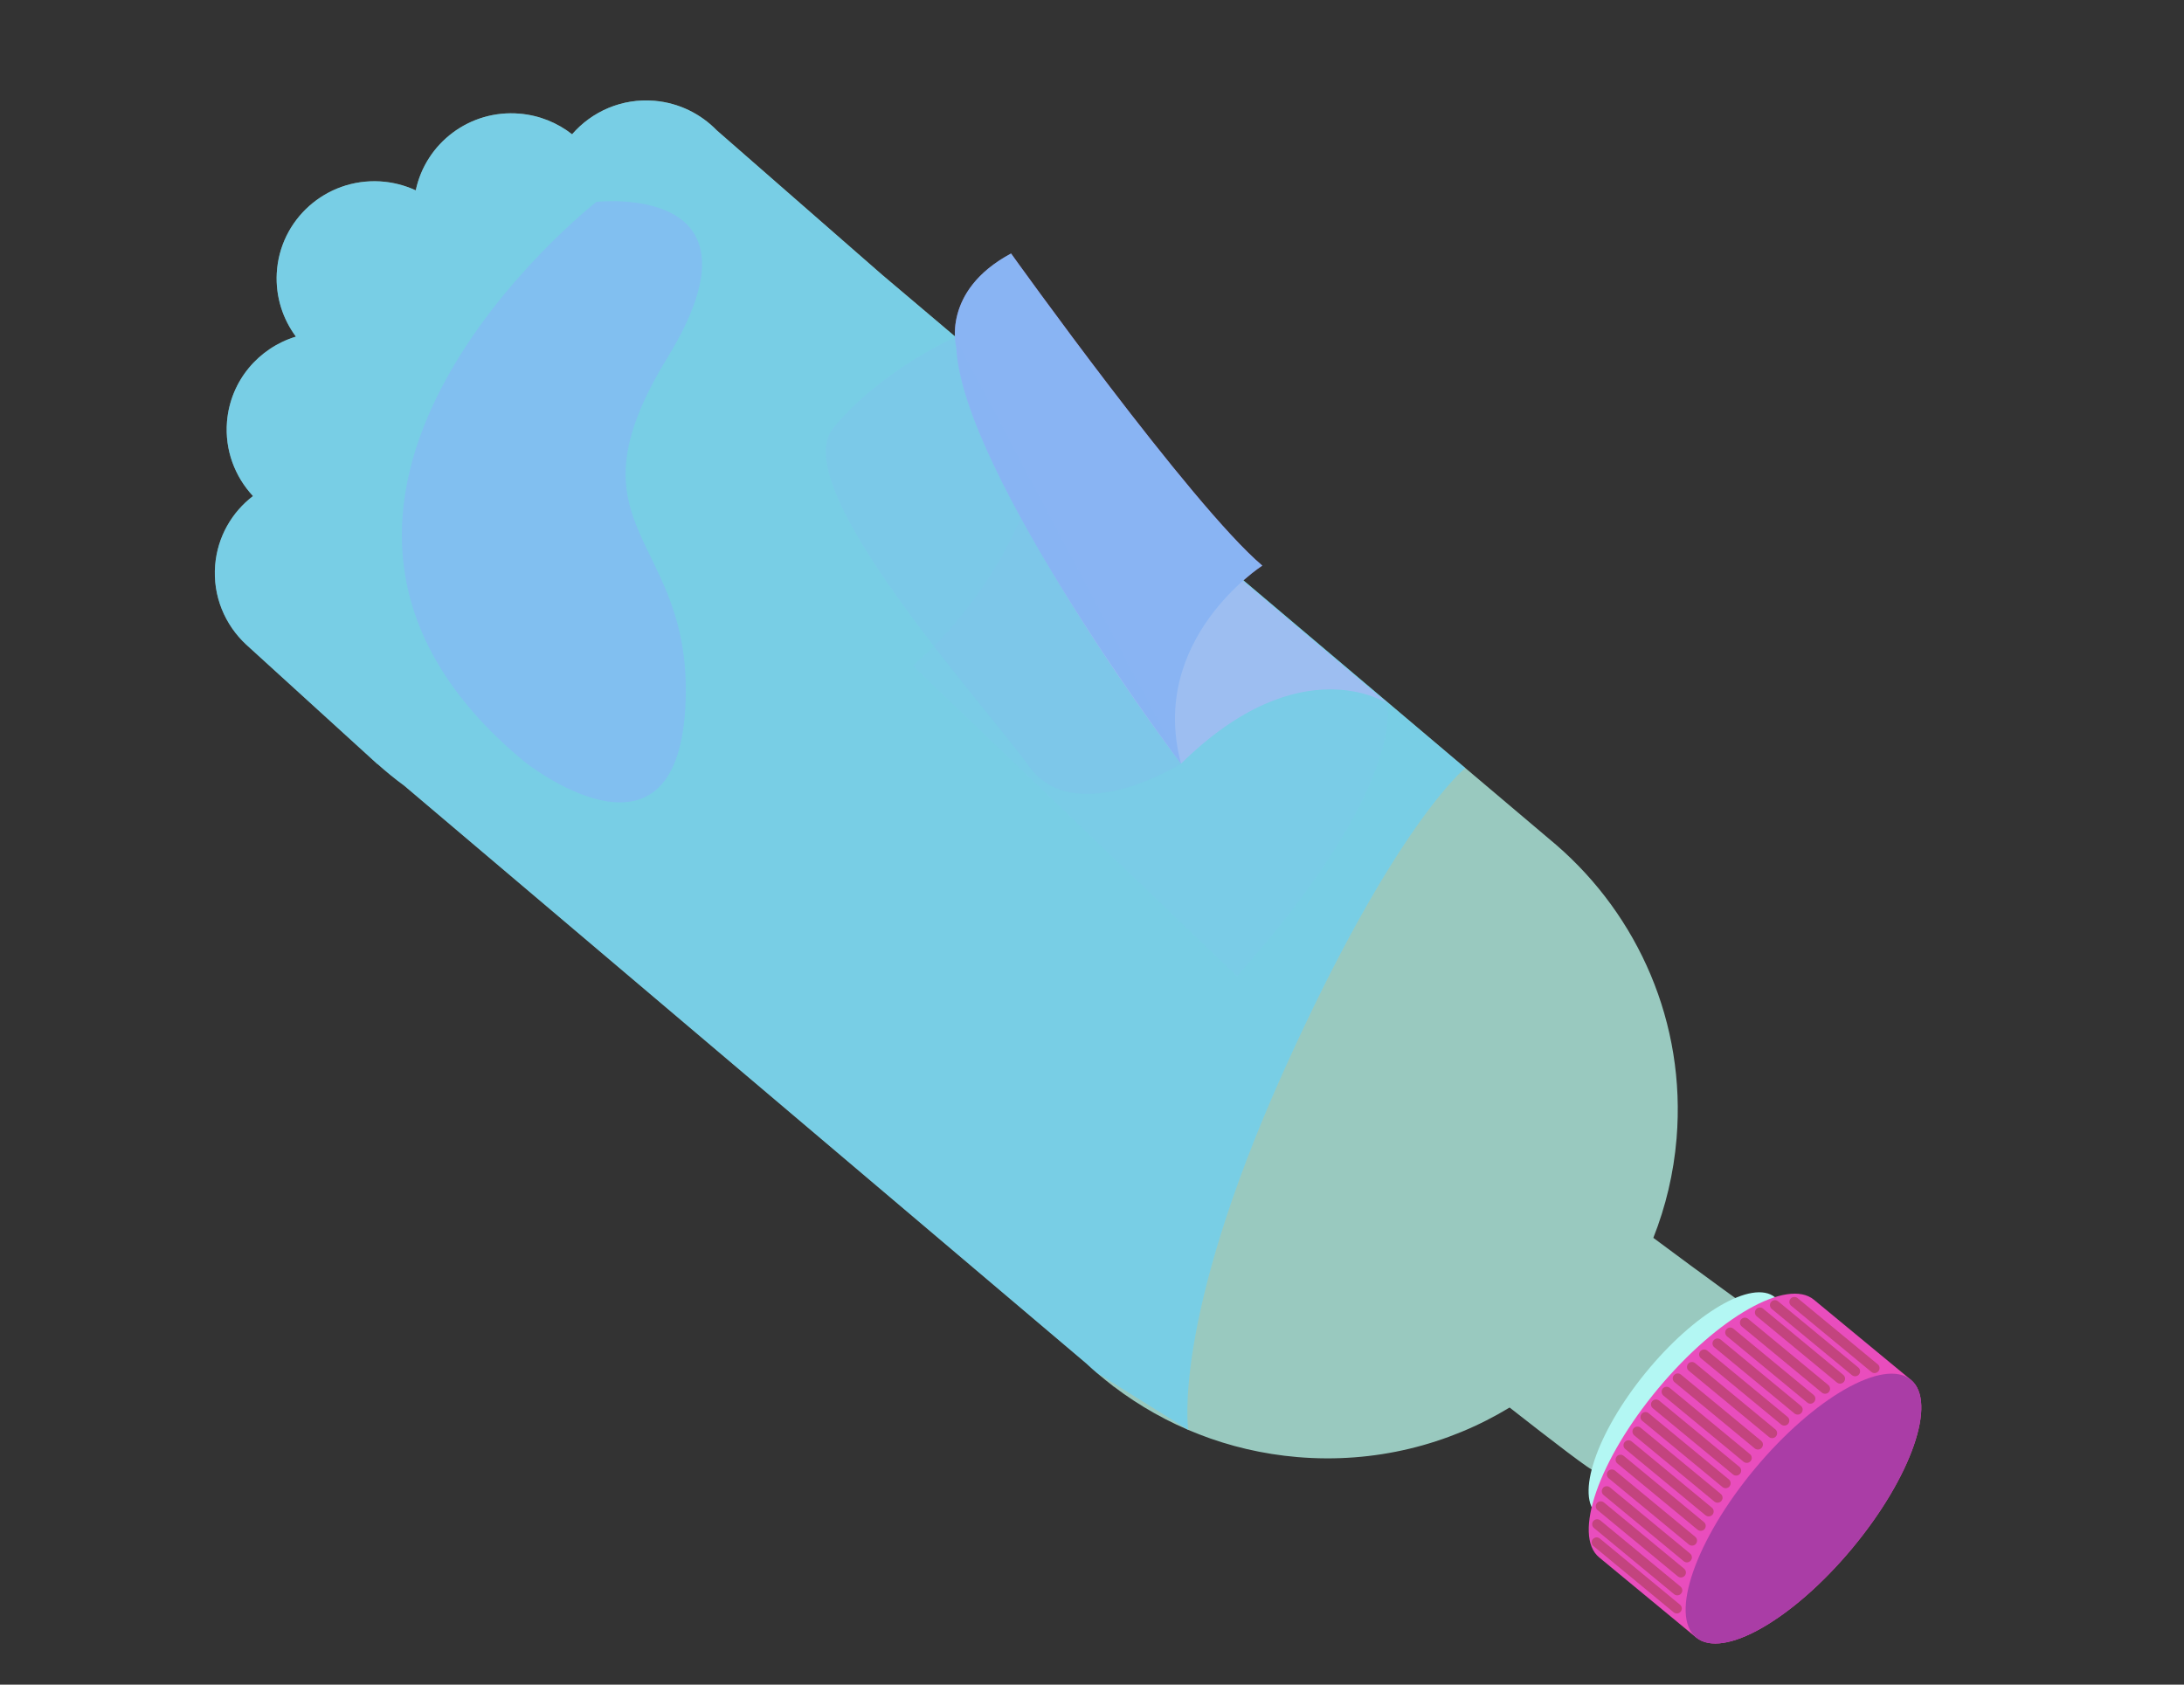 <svg width="140" height="108" viewBox="0 0 140 108" fill="none" xmlns="http://www.w3.org/2000/svg">
<rect x="0" y="0" width="140" height="108" fill="#333333" stroke="none"/>
<path opacity="0.8" d="M112.735 84.307C112.735 84.307 102.169 93.95 102.183 94.276C102.192 94.444 99.427 92.319 96.769 90.236C92.831 92.623 88.12 93.834 83.166 93.412C78.727 93.036 74.699 91.397 71.397 88.892L71.395 88.897L71.299 88.817C70.721 88.372 70.164 87.902 69.634 87.406L25.903 50.36C25.307 49.926 24.746 49.461 24.197 48.974L24.203 48.992L23.737 48.568C23.737 48.568 23.716 48.551 23.708 48.54L15.777 41.318C14.419 40.054 13.63 38.212 13.793 36.226C13.946 34.402 14.869 32.835 16.218 31.801C15.059 30.554 14.402 28.853 14.552 27.029C14.77 24.405 16.587 22.302 18.97 21.58C18.128 20.448 17.663 19.032 17.742 17.518C17.929 14.07 20.889 11.432 24.359 11.628C25.177 11.676 25.948 11.879 26.651 12.203C27.294 9.165 30.119 7.013 33.312 7.286C34.587 7.395 35.739 7.877 36.673 8.608C37.941 7.145 39.868 6.284 41.955 6.461C43.538 6.598 44.929 7.308 45.952 8.36L56.522 17.595L99.769 54.175C105.007 58.712 108.085 65.577 107.473 72.98C107.288 75.225 106.771 77.365 105.983 79.358C109.043 81.646 112.735 84.304 112.735 84.304L112.735 84.307Z" fill="#B3EEE2"/>
<path d="M113.782 83.165C112.333 81.992 108.611 84.169 105.473 88.023C102.333 91.877 100.961 95.949 102.41 97.119C103.859 98.289 107.579 96.114 110.719 92.26C113.859 88.406 115.228 84.334 113.782 83.165Z" fill="#B3F7F3"/>
<path d="M118.714 99.281C114.913 103.841 110.438 106.389 108.723 104.976L102.511 99.844C100.797 98.428 102.488 93.584 106.289 89.021C110.09 84.462 114.563 81.91 116.28 83.327L122.492 88.458C124.206 89.875 122.515 94.722 118.714 99.281Z" fill="#E94DBD"/>
<path d="M122.489 88.455C120.775 87.038 116.303 89.588 112.499 94.149C108.697 98.711 107.008 103.559 108.723 104.975C110.438 106.389 114.912 103.841 118.713 99.281C122.515 94.719 124.206 89.872 122.489 88.455Z" fill="#AA3DA6"/>
<g opacity="0.6">
<path d="M102.103 98.671C101.992 98.805 102.008 99.006 102.145 99.118L107.284 103.363C107.421 103.477 107.621 103.459 107.733 103.323C107.848 103.187 107.828 102.988 107.691 102.876L102.554 98.634C102.417 98.522 102.215 98.538 102.105 98.675L102.103 98.671Z" fill="#AA3D53"/>
</g>
<g opacity="0.6">
<path d="M102.135 97.511C102.023 97.647 102.04 97.846 102.179 97.961L107.316 102.203C107.453 102.315 107.653 102.296 107.765 102.16C107.88 102.025 107.861 101.826 107.723 101.714L102.586 97.472C102.449 97.36 102.247 97.375 102.134 97.514L102.135 97.511Z" fill="#AA3D53"/>
</g>
<g opacity="0.6">
<path d="M102.367 96.364C102.254 96.5 102.27 96.701 102.41 96.813L107.547 101.055C107.684 101.17 107.884 101.151 107.999 101.016C108.111 100.879 108.094 100.681 107.955 100.566L102.818 96.324C102.68 96.212 102.479 96.227 102.367 96.364Z" fill="#AA3D53"/>
</g>
<g opacity="0.6">
<path d="M102.754 95.398C102.642 95.534 102.658 95.735 102.795 95.847L107.932 100.088C108.07 100.201 108.269 100.184 108.382 100.046C108.494 99.909 108.478 99.709 108.338 99.596L103.201 95.354C103.064 95.242 102.864 95.258 102.75 95.394L102.754 95.398Z" fill="#AA3D53"/>
</g>
<g opacity="0.6">
<path d="M103.078 94.323C102.966 94.46 102.982 94.66 103.122 94.773L108.259 99.015C108.396 99.127 108.599 99.109 108.711 98.973C108.822 98.839 108.806 98.638 108.669 98.524L103.53 94.281C103.393 94.169 103.193 94.185 103.078 94.323Z" fill="#AA3D53"/>
</g>
<g opacity="0.6">
<path d="M103.638 93.376C103.526 93.512 103.542 93.713 103.68 93.825L108.817 98.067C108.954 98.179 109.156 98.163 109.268 98.027C109.38 97.891 109.363 97.693 109.224 97.577L104.084 93.335C103.95 93.224 103.748 93.239 103.633 93.374L103.638 93.376Z" fill="#AA3D53"/>
</g>
<g opacity="0.6">
<path d="M104.145 92.45C104.03 92.585 104.048 92.787 104.188 92.899L109.325 97.141C109.463 97.253 109.662 97.237 109.777 97.102C109.888 96.968 109.873 96.764 109.733 96.652L104.596 92.41C104.461 92.299 104.259 92.314 104.146 92.453L104.145 92.45Z" fill="#AA3D53"/>
</g>
<g opacity="0.6">
<path d="M104.716 91.572C104.604 91.709 104.623 91.908 104.76 92.022L109.896 96.264C110.034 96.376 110.234 96.357 110.348 96.222C110.461 96.086 110.444 95.887 110.305 95.772L105.168 91.53C105.03 91.418 104.83 91.437 104.716 91.572Z" fill="#AA3D53"/>
</g>
<g opacity="0.6">
<path d="M105.235 90.641C105.123 90.777 105.139 90.978 105.276 91.09L110.413 95.332C110.55 95.444 110.752 95.429 110.864 95.292C110.977 95.156 110.96 94.958 110.823 94.843L105.684 90.601C105.55 90.487 105.347 90.505 105.232 90.64L105.235 90.641Z" fill="#AA3D53"/>
</g>
<g opacity="0.6">
<path d="M105.907 89.835C105.793 89.97 105.812 90.169 105.952 90.282L111.089 94.524C111.223 94.638 111.425 94.62 111.538 94.484C111.65 94.347 111.633 94.149 111.496 94.034L106.359 89.793C106.222 89.681 106.022 89.699 105.907 89.835Z" fill="#AA3D53"/>
</g>
<g opacity="0.6">
<path d="M106.586 89.019C106.474 89.155 106.494 89.354 106.63 89.469L111.767 93.71C111.904 93.823 112.104 93.806 112.219 93.668C112.331 93.532 112.312 93.333 112.174 93.221L107.038 88.979C106.9 88.867 106.698 88.883 106.586 89.019Z" fill="#AA3D53"/>
</g>
<g opacity="0.6">
<path d="M107.301 88.163C107.189 88.299 107.205 88.498 107.345 88.613L112.481 92.855C112.619 92.967 112.821 92.951 112.933 92.812C113.046 92.676 113.03 92.475 112.891 92.366L107.755 88.124C107.617 88.012 107.418 88.028 107.303 88.164L107.301 88.163Z" fill="#AA3D53"/>
</g>
<g opacity="0.6">
<path d="M108.214 87.434C108.102 87.57 108.118 87.771 108.258 87.881L113.395 92.123C113.53 92.234 113.732 92.219 113.844 92.082C113.956 91.946 113.939 91.748 113.8 91.632L108.663 87.391C108.526 87.279 108.324 87.294 108.211 87.433L108.214 87.434Z" fill="#AA3D53"/>
</g>
<g opacity="0.6">
<path d="M108.992 86.632C108.88 86.769 108.897 86.967 109.037 87.079L114.174 91.321C114.309 91.433 114.51 91.417 114.625 91.282C114.737 91.145 114.721 90.945 114.584 90.833L109.447 86.591C109.31 86.476 109.108 86.494 108.996 86.63L108.992 86.632Z" fill="#AA3D53"/>
</g>
<g opacity="0.6">
<path d="M109.848 85.926C109.736 86.062 109.753 86.26 109.892 86.373L115.029 90.615C115.167 90.727 115.368 90.712 115.481 90.573C115.593 90.436 115.577 90.238 115.439 90.126L110.303 85.882C110.166 85.77 109.964 85.785 109.851 85.924L109.848 85.926Z" fill="#AA3D53"/>
</g>
<g opacity="0.6">
<path d="M110.663 85.222C110.551 85.358 110.571 85.557 110.707 85.672L115.847 89.914C115.983 90.029 116.183 90.01 116.296 89.871C116.408 89.738 116.391 89.537 116.254 89.425L111.117 85.183C110.981 85.068 110.778 85.086 110.666 85.223L110.663 85.222Z" fill="#AA3D53"/>
</g>
<g opacity="0.6">
<path d="M111.608 84.588C111.496 84.725 111.513 84.923 111.65 85.038L116.787 89.279C116.924 89.391 117.126 89.374 117.239 89.237C117.351 89.101 117.331 88.902 117.194 88.79L112.057 84.548C111.92 84.436 111.72 84.452 111.606 84.588L111.608 84.588Z" fill="#AA3D53"/>
</g>
<g opacity="0.6">
<path d="M112.569 83.937C112.457 84.074 112.473 84.274 112.61 84.386L117.747 88.628C117.884 88.74 118.086 88.725 118.198 88.589C118.313 88.453 118.294 88.254 118.157 88.14L113.02 83.898C112.883 83.786 112.684 83.802 112.569 83.937Z" fill="#AA3D53"/>
</g>
<g opacity="0.6">
<path d="M113.533 83.466C113.418 83.602 113.438 83.801 113.574 83.915L118.711 88.157C118.848 88.269 119.05 88.254 119.162 88.118C119.274 87.981 119.258 87.783 119.121 87.668L113.981 83.426C113.845 83.311 113.645 83.33 113.533 83.466Z" fill="#AA3D53"/>
</g>
<g opacity="0.6">
<path d="M114.779 83.261C114.664 83.396 114.683 83.598 114.82 83.71L119.96 87.952C120.094 88.064 120.296 88.048 120.409 87.909C120.523 87.776 120.504 87.575 120.367 87.463L115.23 83.221C115.093 83.109 114.894 83.125 114.779 83.261Z" fill="#AA3D53"/>
</g>
<g style="mix-blend-mode:multiply" opacity="0.1">
<path d="M88.929 45.182C88.929 45.182 90.189 50.352 79.295 62.589L58.505 42.671C58.505 42.671 65.595 37.123 67.184 27.24L88.928 45.185L88.929 45.182Z" fill="#C288E2"/>
</g>
<path d="M88.978 45.121C88.978 45.121 83.404 41.374 75.706 48.958C75.706 48.958 62.905 32.331 61.299 22.278L62.125 22.37L88.979 45.118L88.978 45.121Z" fill="#F6A1DD"/>
<path d="M75.707 48.961C75.707 48.961 61.681 30.337 61.301 22.281C61.301 22.281 60.311 18.666 64.813 16.252C64.813 16.252 76.362 32.404 80.917 36.261C80.917 36.261 73.578 40.973 75.708 48.958L75.707 48.961Z" fill="#C288E2"/>
<path opacity="0.2" d="M75.708 48.961C75.708 48.961 68.895 53.223 65.945 49.108C62.994 44.993 50.306 31.163 53.428 27.416C56.549 23.666 61.215 21.623 61.215 21.623L75.708 48.961Z" fill="#C288E2"/>
<path opacity="0.4" d="M33.638 48.847C33.638 48.847 43.288 56.553 43.929 45.397C44.57 34.24 35.878 34.208 42.788 22.924C49.7 11.636 38.229 12.943 38.229 12.943C38.229 12.943 13.548 32.254 33.638 48.85L33.638 48.847Z" fill="#CE68FF"/>
<g style="mix-blend-mode:multiply" opacity="0.6">
<path d="M25.902 50.362C25.306 49.929 24.745 49.464 24.196 48.976L24.202 48.995L23.736 48.571C23.736 48.571 23.716 48.553 23.707 48.543L15.776 41.321C14.418 40.057 13.629 38.214 13.792 36.228C13.945 34.405 14.868 32.838 16.218 31.804C15.058 30.557 14.401 28.856 14.551 27.032C14.769 24.408 16.586 22.305 18.97 21.582C18.127 20.451 17.662 19.035 17.741 17.521C17.928 14.073 20.888 11.435 24.358 11.63C25.176 11.679 25.948 11.882 26.651 12.205C27.293 9.168 30.118 7.015 33.312 7.289C34.586 7.397 35.738 7.879 36.672 8.611C37.94 7.148 39.867 6.286 41.954 6.464C43.537 6.601 44.928 7.311 45.951 8.362L56.521 17.598L61.209 21.563C61.17 20.386 61.544 18.003 64.81 16.251C64.81 16.251 76.359 32.403 80.915 36.261C80.915 36.261 80.41 36.585 79.706 37.206L93.93 49.237C93.93 49.237 89.359 52.888 82.228 68.796C75.098 84.702 76.17 91.668 76.169 91.67L70.308 88.01C70.077 87.812 69.849 87.61 69.629 87.404L25.898 50.358L25.902 50.362Z" fill="#63D2FF"/>
</g>
</svg>
